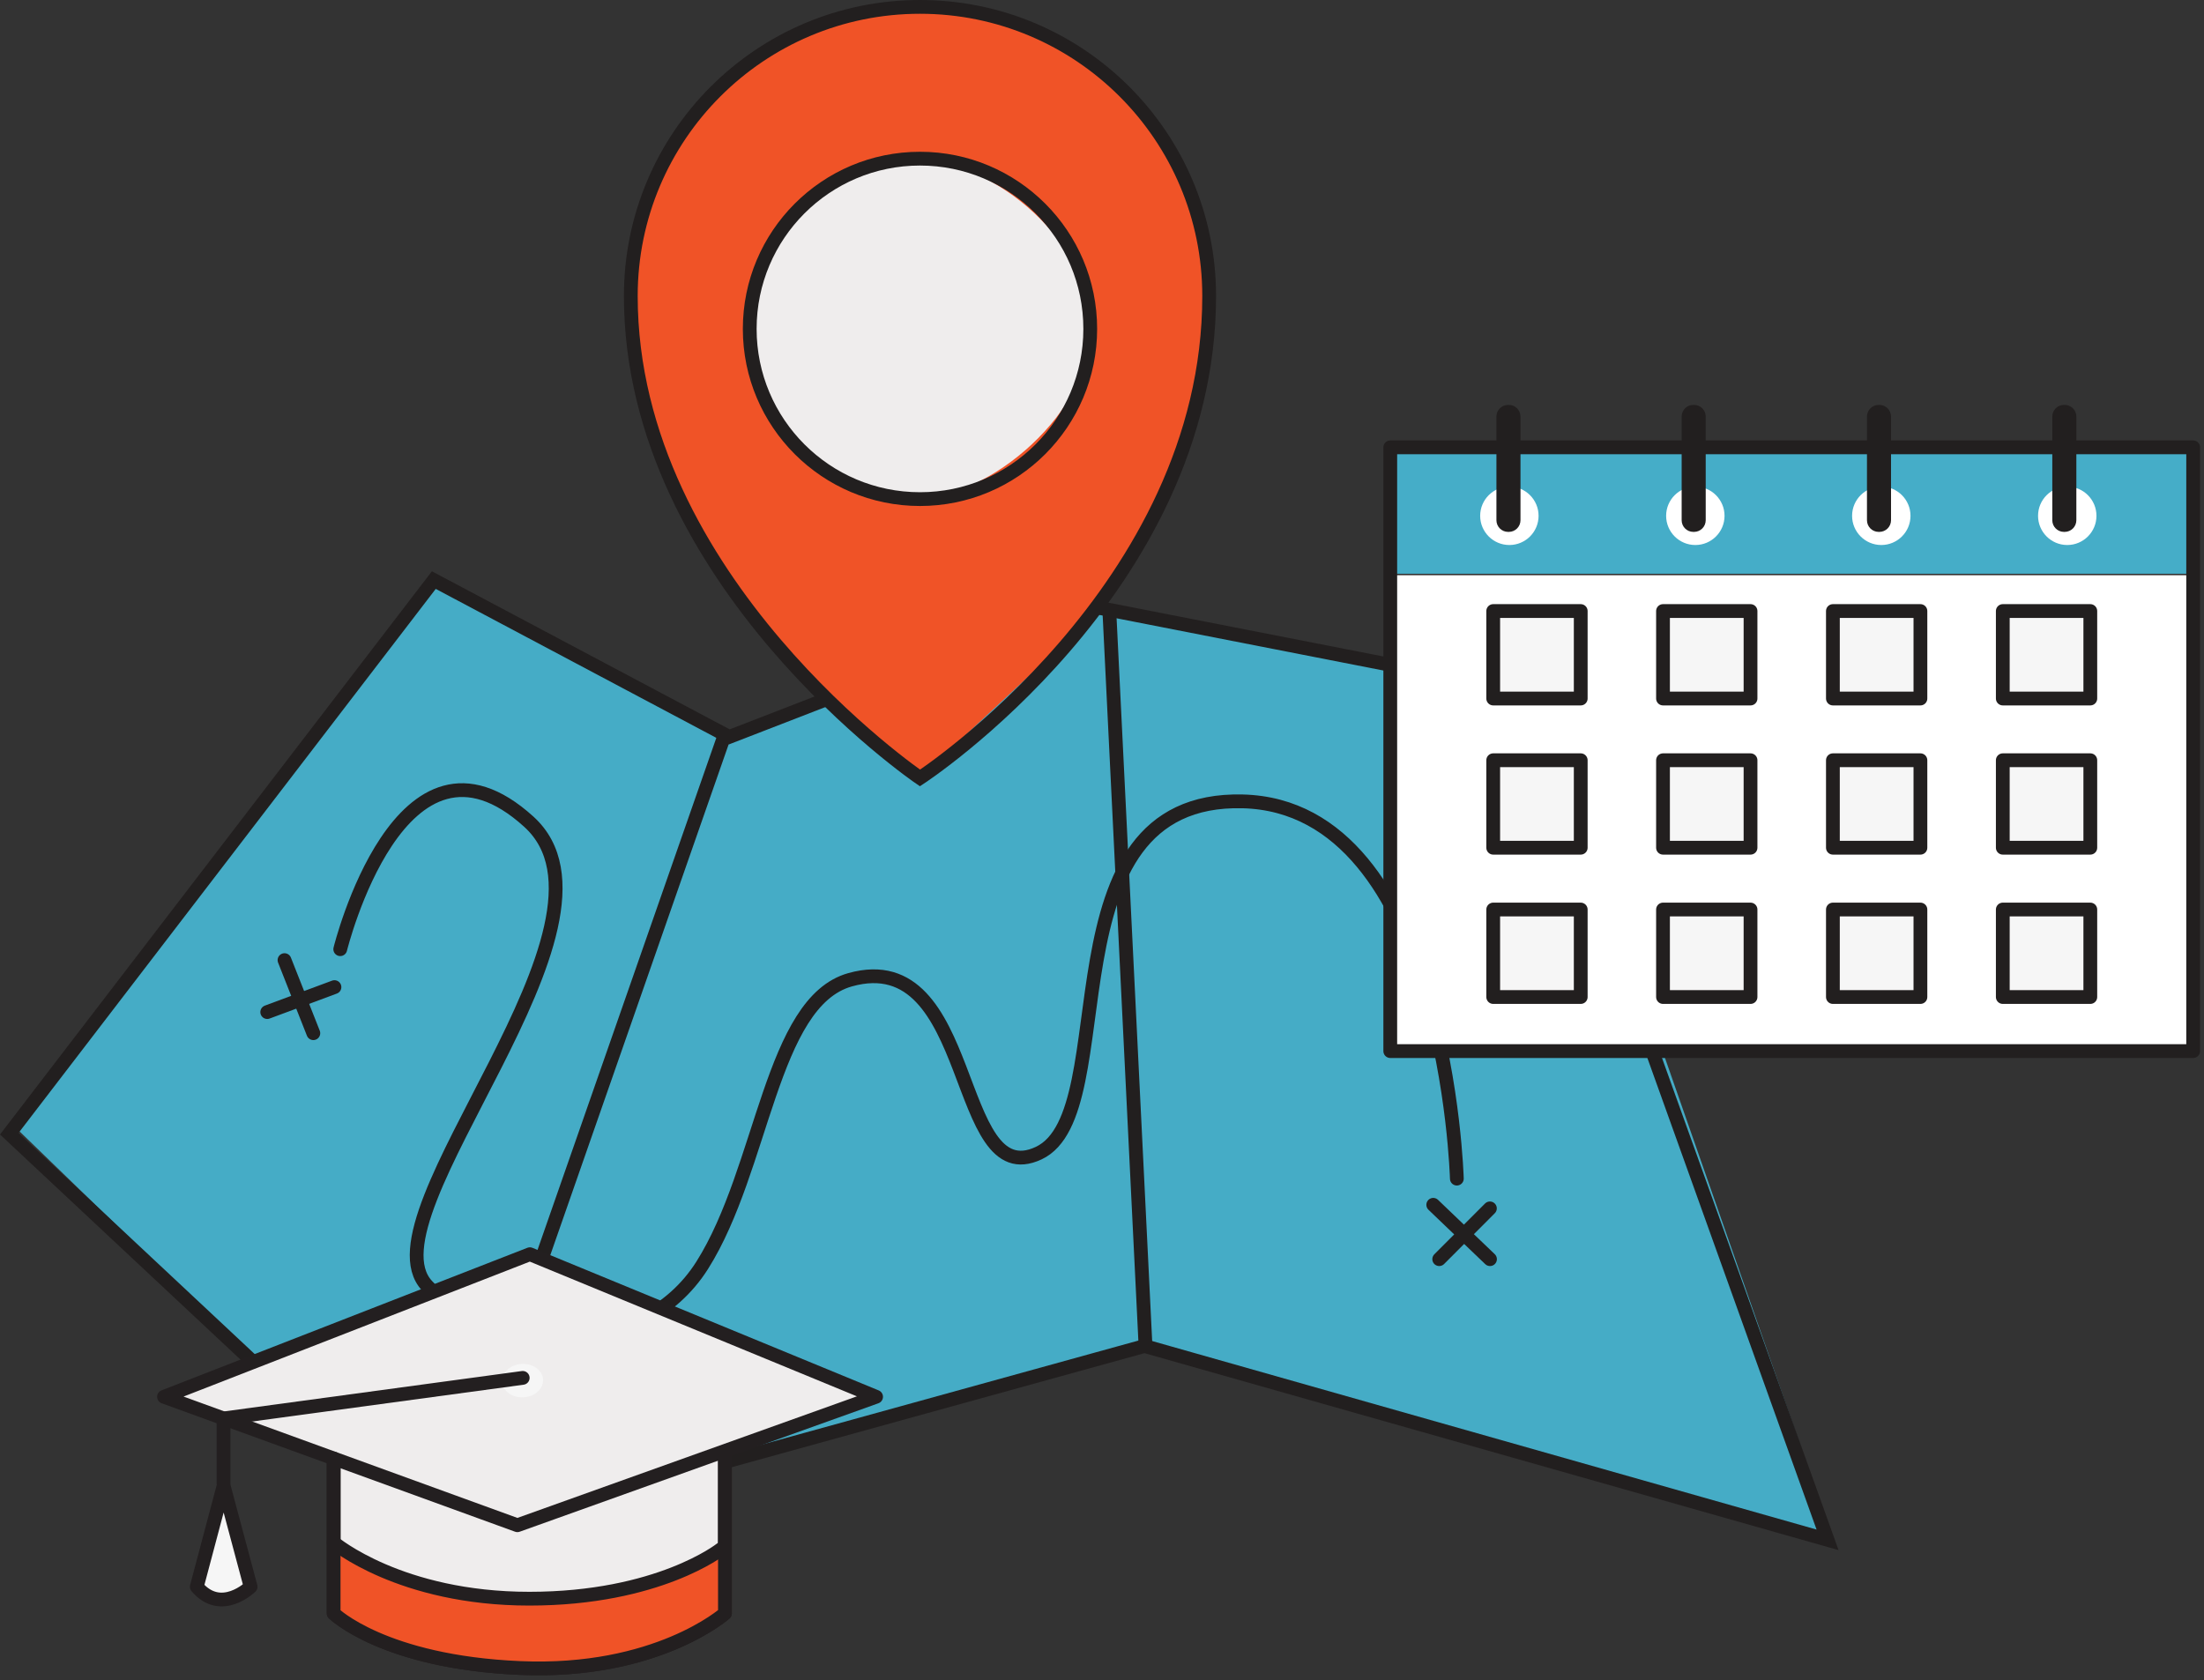 <svg width="240" height="183" viewBox="0 0 240 183" fill="none" xmlns="http://www.w3.org/2000/svg">
<rect x="0" y="0" width="240" height="183" fill="#333333" stroke="none"/>
<g clip-path="url(#clip0_779_1342)">
<path d="M131.68 32.21C132.67 61.82 100.12 84.59 100.12 84.59C100.12 84.59 71.97 67.74 68.48 33.07C66.78 16.14 83.33 1.12 100.34 1.12C117.35 1.12 131.11 15.21 131.68 32.21Z" fill="#F05327"/>
<path d="M119.78 66.41L100.09 84.77L89.73 75.89L79.06 80.06L47.6 63.78L1.7 122.81L47.97 167.6L125.33 146.87L199.73 167.97L167.34 75.25L120.52 66.46" fill="#45ACC6"/>
<path d="M118.85 35.67C118.85 44.64 108.08 54.42 99.11 54.42C90.14 54.42 81.34 43.65 81.34 34.68C81.34 25.71 90.63 17.41 99.6 17.41C108.57 17.41 118.85 26.7 118.85 35.67Z" fill="#EFEDED"/>
<path d="M119.61 66.19L165.84 75.24L199.01 167.71L124.63 146.6L48.25 167.71L1.01 123.48L47.24 63.18L79.41 80.26L89.84 76.22" stroke="#221F1F" stroke-width="1.5" stroke-miterlimit="10"/>
<path d="M79 79.78L48.58 166.92" stroke="#221F1F" stroke-width="1.5" stroke-miterlimit="10"/>
<path d="M120.8 66.55L124.74 146.62" stroke="#221F1F" stroke-width="1.5" stroke-miterlimit="10"/>
<path d="M131.67 32.24C131.67 64.18 100.18 84.73 100.18 84.73C100.18 84.73 68.69 63.29 68.69 32.24C68.69 14.85 82.79 0.75 100.18 0.75C117.57 0.75 131.67 14.85 131.67 32.24Z" stroke="#221F1F" stroke-width="1.5" stroke-miterlimit="10"/>
<path d="M100.18 54.36C110.419 54.36 118.72 46.059 118.72 35.82C118.72 25.58 110.419 17.28 100.18 17.28C89.941 17.28 81.64 25.58 81.64 35.82C81.64 46.059 89.941 54.36 100.18 54.36Z" stroke="#221F1F" stroke-width="1.5" stroke-miterlimit="10"/>
<path d="M37.05 103.38C37.05 103.38 43.6 76.78 57.59 89.5C69.8 100.6 39.27 132.25 46.49 140.02C53.71 147.79 69.81 148.35 76.47 137.8C83.13 127.25 83.95 109.12 92.57 106.71C106.45 102.82 103.67 130.03 113.11 125.59C122.55 121.15 113.11 86.73 135.32 87.28C157.53 87.84 158.64 128.37 158.64 128.37" stroke="#221F1F" stroke-width="1.5" stroke-linecap="round" stroke-linejoin="round"/>
<path d="M30.98 104.57L34.12 112.53" stroke="#221F1F" stroke-width="1.5" stroke-linecap="round" stroke-linejoin="round"/>
<path d="M29.1 110.23L36.42 107.51" stroke="#221F1F" stroke-width="1.5" stroke-linecap="round" stroke-linejoin="round"/>
<path d="M156.07 131.22L162.25 137.14" stroke="#221F1F" stroke-width="1.5" stroke-linecap="round" stroke-linejoin="round"/>
<path d="M156.72 137.14L162.24 131.61" stroke="#221F1F" stroke-width="1.5" stroke-linecap="round" stroke-linejoin="round"/>
<path d="M231.67 64.22H158.77V110.03H231.67V64.22Z" fill="#F6F6F6"/>
<path d="M151.87 62.65V114.46H238.22V62.65H151.87ZM171.65 108.33H162.12V98.8H171.65V108.33ZM171.65 92.08H162.12V82.55H171.65V92.08ZM171.65 75.83H162.12V66.3H171.65V75.83ZM190.15 108.33H180.62V98.8H190.15V108.33ZM190.15 92.08H180.62V82.55H190.15V92.08ZM190.15 75.83H180.62V66.3H190.15V75.83ZM208.65 108.33H199.12V98.8H208.65V108.33ZM208.65 92.08H199.12V82.55H208.65V92.08ZM208.65 75.83H199.12V66.3H208.65V75.83ZM227.14 108.33H217.61V98.8H227.14V108.33ZM227.14 92.08H217.61V82.55H227.14V92.08ZM227.14 75.83H217.61V66.3H227.14V75.83Z" fill="white"/>
<path d="M238.64 48.95H151.58V62.49H238.64V48.95Z" fill="#45ADC8"/>
<path d="M238.82 48.72H151.39V114.48H238.82V48.72Z" stroke="#221F1F" stroke-width="1.5" stroke-linejoin="round"/>
<path d="M172.13 66.55H162.6V76.08H172.13V66.55Z" stroke="#221F1F" stroke-width="1.5" stroke-linejoin="round"/>
<path d="M190.62 66.55H181.09V76.08H190.62V66.55Z" stroke="#221F1F" stroke-width="1.5" stroke-linejoin="round"/>
<path d="M209.12 66.55H199.59V76.08H209.12V66.55Z" stroke="#221F1F" stroke-width="1.5" stroke-linejoin="round"/>
<path d="M227.62 66.55H218.09V76.08H227.62V66.55Z" stroke="#221F1F" stroke-width="1.5" stroke-linejoin="round"/>
<path d="M172.13 82.8H162.6V92.33H172.13V82.8Z" stroke="#221F1F" stroke-width="1.5" stroke-linejoin="round"/>
<path d="M190.62 82.8H181.09V92.33H190.62V82.8Z" stroke="#221F1F" stroke-width="1.5" stroke-linejoin="round"/>
<path d="M209.12 82.8H199.59V92.33H209.12V82.8Z" stroke="#221F1F" stroke-width="1.5" stroke-linejoin="round"/>
<path d="M227.62 82.8H218.09V92.33H227.62V82.8Z" stroke="#221F1F" stroke-width="1.5" stroke-linejoin="round"/>
<path d="M172.13 99.06H162.6V108.59H172.13V99.06Z" stroke="#221F1F" stroke-width="1.5" stroke-linejoin="round"/>
<path d="M190.62 99.06H181.09V108.59H190.62V99.06Z" stroke="#221F1F" stroke-width="1.5" stroke-linejoin="round"/>
<path d="M209.12 99.06H199.59V108.59H209.12V99.06Z" stroke="#221F1F" stroke-width="1.5" stroke-linejoin="round"/>
<path d="M227.62 99.06H218.09V108.59H227.62V99.06Z" stroke="#221F1F" stroke-width="1.5" stroke-linejoin="round"/>
<path d="M164.36 59.36C166.116 59.36 167.54 57.936 167.54 56.18C167.54 54.424 166.116 53 164.36 53C162.604 53 161.18 54.424 161.18 56.18C161.18 57.936 162.604 59.36 164.36 59.36Z" fill="white"/>
<path d="M184.61 59.36C186.366 59.36 187.79 57.936 187.79 56.18C187.79 54.424 186.366 53 184.61 53C182.854 53 181.43 54.424 181.43 56.18C181.43 57.936 182.854 59.36 184.61 59.36Z" fill="white"/>
<path d="M204.86 59.36C206.616 59.36 208.04 57.936 208.04 56.18C208.04 54.424 206.616 53 204.86 53C203.104 53 201.68 54.424 201.68 56.18C201.68 57.936 203.104 59.36 204.86 59.36Z" fill="white"/>
<path d="M225.11 59.36C226.866 59.36 228.29 57.936 228.29 56.18C228.29 54.424 226.866 53 225.11 53C223.354 53 221.93 54.424 221.93 56.18C221.93 57.936 223.354 59.36 225.11 59.36Z" fill="white"/>
<path d="M164.3 44.1H164.22C163.519 44.1 162.95 44.669 162.95 45.37V56.66C162.95 57.361 163.519 57.93 164.22 57.93H164.3C165.001 57.93 165.57 57.361 165.57 56.66V45.37C165.57 44.669 165.001 44.1 164.3 44.1Z" fill="#221F1F"/>
<path d="M184.47 44.1H184.39C183.689 44.1 183.12 44.669 183.12 45.37V56.66C183.12 57.361 183.689 57.93 184.39 57.93H184.47C185.172 57.93 185.74 57.361 185.74 56.66V45.37C185.74 44.669 185.172 44.1 184.47 44.1Z" fill="#221F1F"/>
<path d="M204.65 44.1H204.57C203.869 44.1 203.3 44.669 203.3 45.37V56.66C203.3 57.361 203.869 57.93 204.57 57.93H204.65C205.351 57.93 205.92 57.361 205.92 56.66V45.37C205.92 44.669 205.351 44.1 204.65 44.1Z" fill="#221F1F"/>
<path d="M224.83 44.1H224.75C224.049 44.1 223.48 44.669 223.48 45.37V56.66C223.48 57.361 224.049 57.93 224.75 57.93H224.83C225.531 57.93 226.1 57.361 226.1 56.66V45.37C226.1 44.669 225.531 44.1 224.83 44.1Z" fill="#221F1F"/>
<path d="M36.33 158.85V175.72C36.33 175.72 41.76 181.03 56.62 181.67C71.49 182.32 78.94 175.72 78.94 175.72V158.69" fill="#EFEDED"/>
<path d="M36.33 158.85V175.72C36.33 175.72 41.76 181.03 56.62 181.67C71.49 182.32 78.94 175.72 78.94 175.72V158.69" stroke="#231F20" stroke-width="1.5" stroke-linecap="round" stroke-linejoin="round"/>
<path d="M17.86 152.13L57.7 136.6L95.4 152.13L56.34 166.12L17.86 152.13Z" fill="#EFEDED" stroke="#231F20" stroke-width="1.5" stroke-linecap="round" stroke-linejoin="round"/>
<path d="M57.014 152.187C58.243 152.115 59.193 151.244 59.134 150.24C59.076 149.237 58.032 148.482 56.802 148.553C55.573 148.625 54.623 149.496 54.682 150.5C54.74 151.503 55.784 152.258 57.014 152.187Z" fill="#F6F6F6"/>
<path d="M56.92 150.07L24.34 154.49V161.54" stroke="#231F20" stroke-width="1.5" stroke-linecap="round" stroke-linejoin="round"/>
<path d="M36.76 168.65C36.76 168.65 45.49 175.46 59.24 173.92C72.98 172.38 79.02 168.53 79.02 168.53V176.24C79.02 176.24 66.95 182.4 56.93 181.76C49.09 181.26 36.51 176.37 36.51 176.37L36.77 168.66L36.76 168.65Z" fill="#F05327"/>
<path d="M21.43 172.82L24.35 161.82L27.29 172.82C27.29 172.82 24.09 175.95 21.43 172.82Z" fill="#F6F6F6" stroke="#231F20" stroke-width="1.5" stroke-linecap="round" stroke-linejoin="round"/>
<path d="M36.33 158.85V175.72C36.33 175.72 41.76 181.03 56.62 181.67C71.49 182.32 78.94 175.72 78.94 175.72V158.69" stroke="#231F20" stroke-width="1.5" stroke-linecap="round" stroke-linejoin="round"/>
<path d="M36.33 168C36.33 168 43.57 174.12 57.64 174.12C71.71 174.12 78.5 168.73 78.5 168.73" stroke="#231F20" stroke-width="1.5" stroke-linecap="round" stroke-linejoin="round"/>
</g>
<defs>
<clipPath id="clip0_779_1342">
<rect width="239.57" height="182.47" fill="white"/>
</clipPath>
</defs>
</svg>
